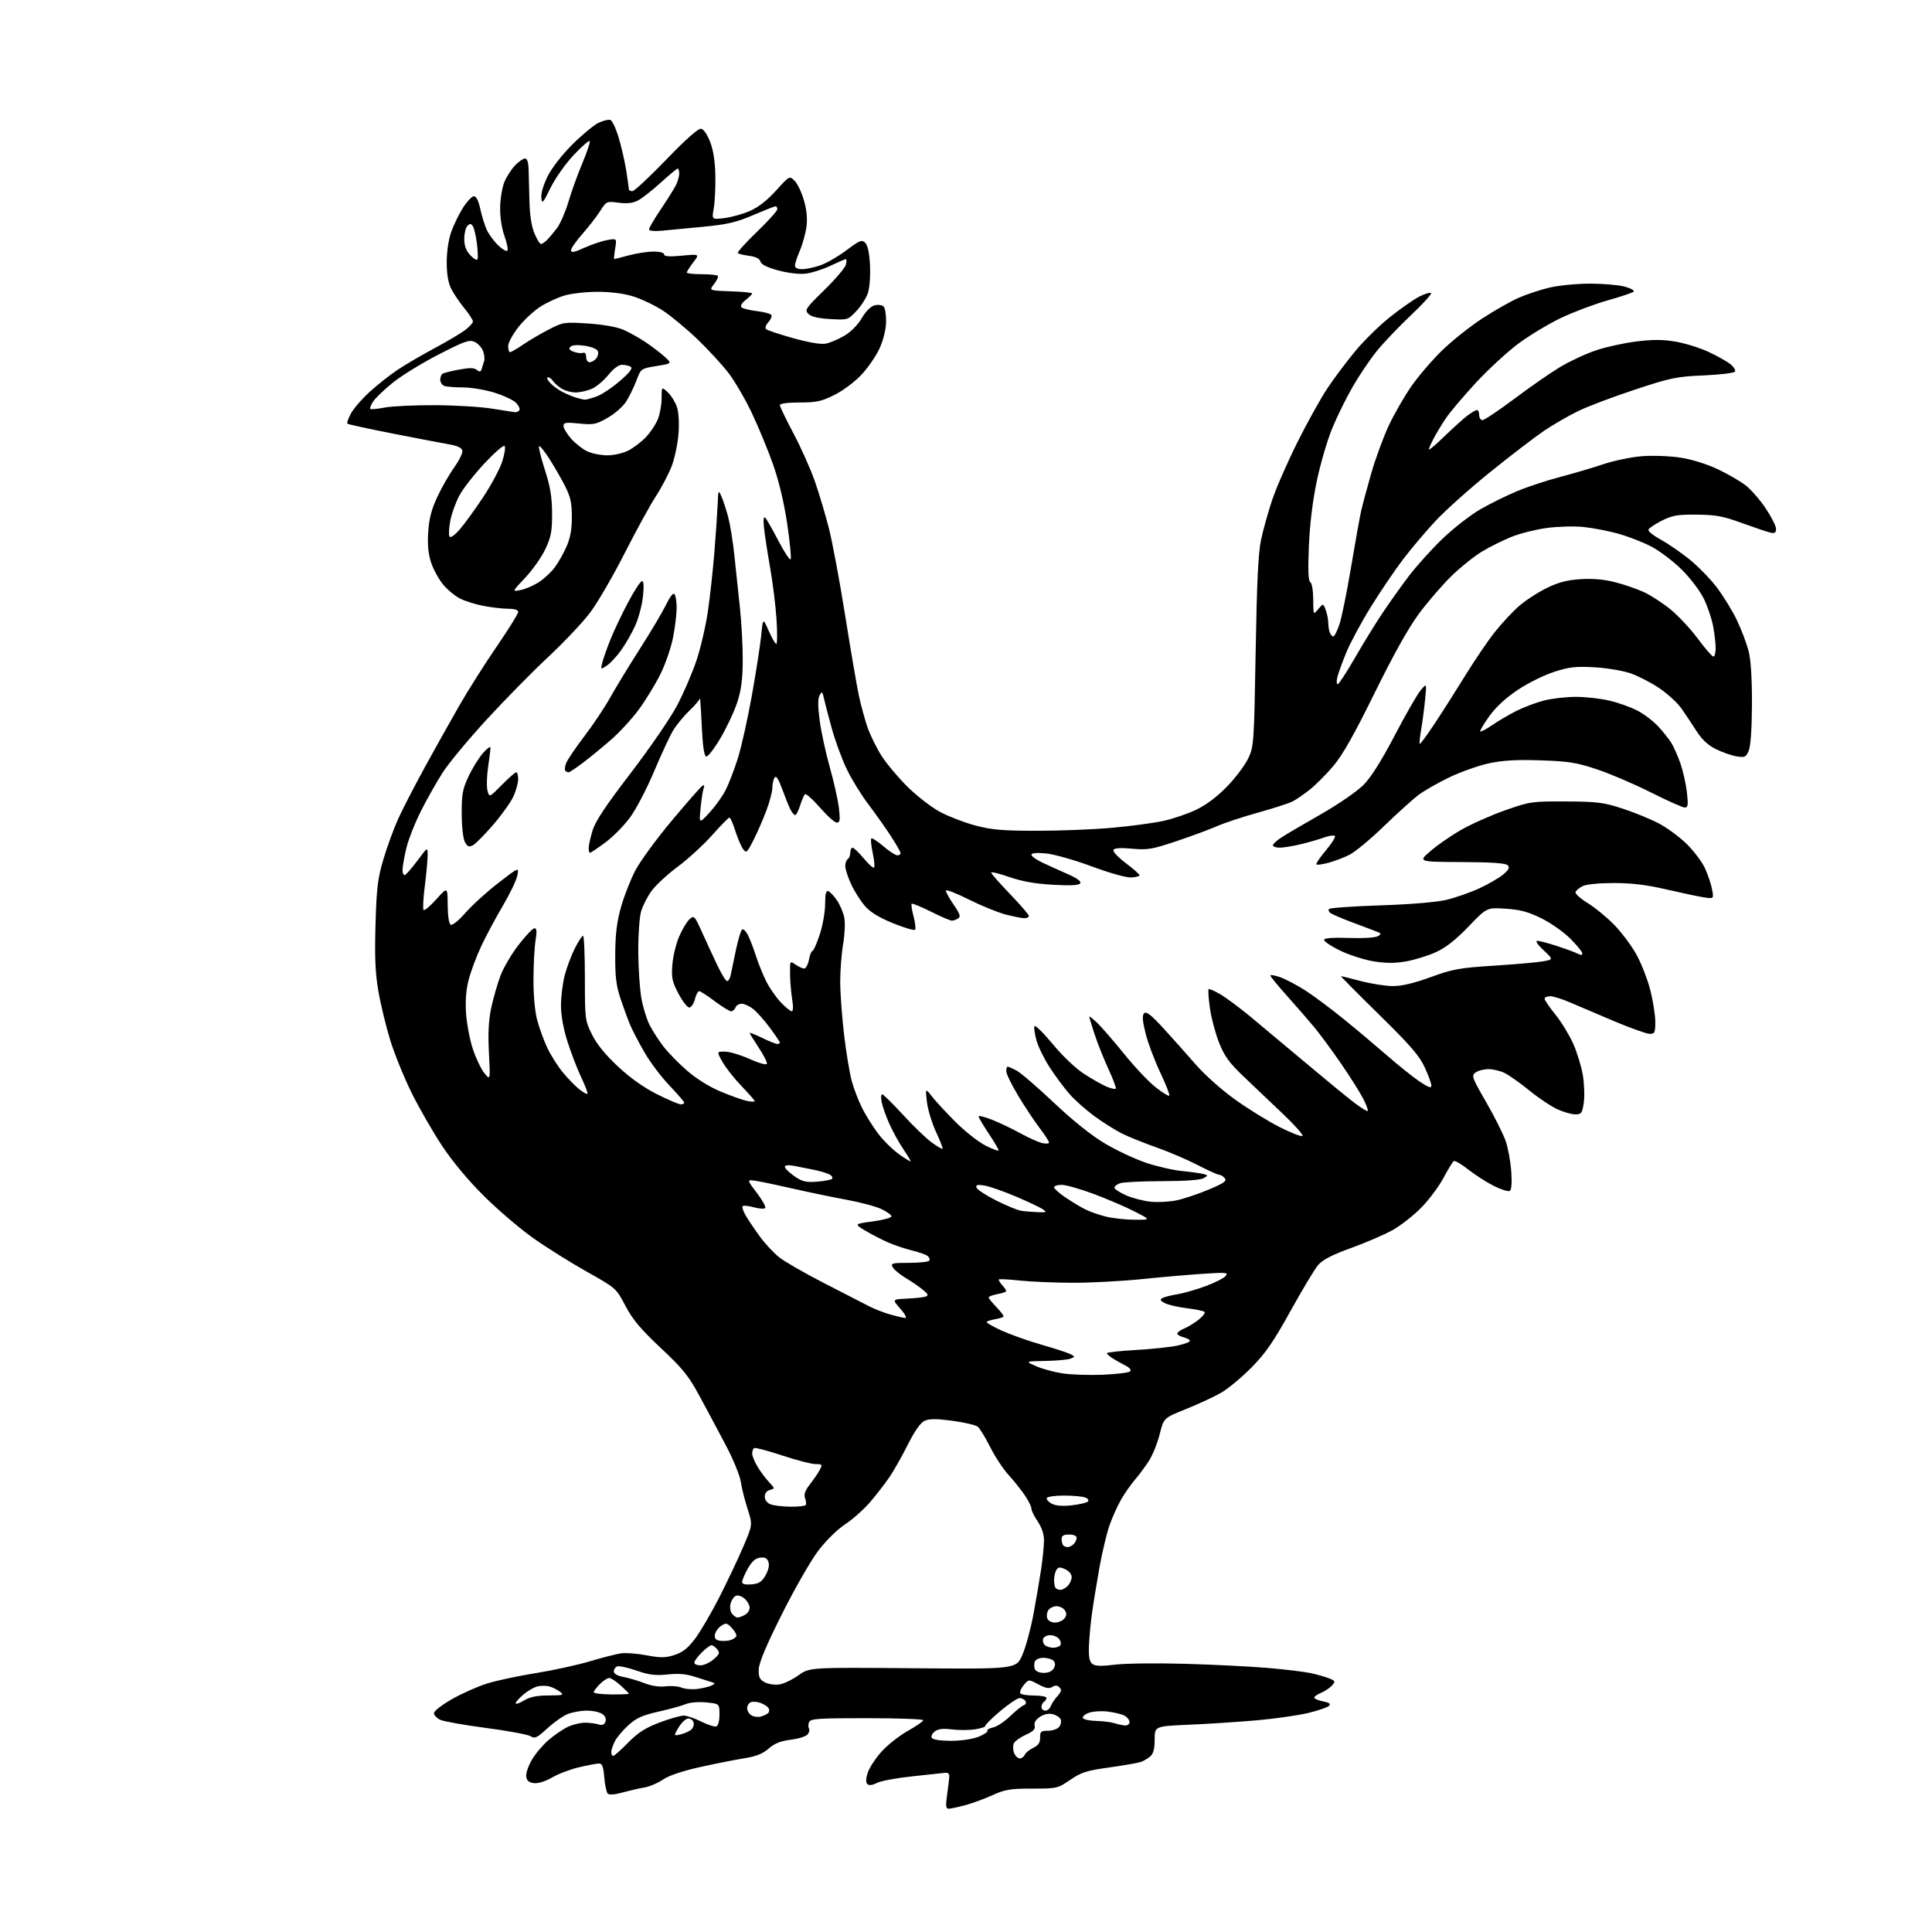 <?xml version="1.0" encoding="UTF-8" standalone="no"?>
<svg 
  version="1.1" 
  xmlns="http://www.w3.org/2000/svg" 
  xmlns:xlink="http://www.w3.org/1999/xlink" 
  xmlns:svg="http://www.w3.org/2000/svg"
  xmlns:rdf="http://www.w3.org/1999/02/22-rdf-syntax-ns#"
  xmlns:cc="http://creativecommons.org/ns#"
  xmlns:dc="http://purl.org/dc/elements/1.1/"
  viewBox="0 0 768 768"
  width="768"
  height="768"
>
<style>svg {background-color: white; }</style>"
<path stroke="none" fill="black" fill-rule="evenodd" d="M377.11,718.99C376.01,719.00 375.87,717.92 376.45,713.75C376.85,710.86 377.25,707.60 377.34,706.50C377.46,705.04 376.96,704.57 375.50,704.74C374.40,704.88 368.55,705.50 362.50,706.14C356.45,706.77 350.21,707.93 348.64,708.73C346.74,709.68 345.43,709.83 344.78,709.18C344.12,708.52 344.18,706.98 344.96,704.63C345.60,702.67 348.07,698.92 350.44,696.28C352.81,693.65 357.51,689.95 360.87,688.06C364.24,686.17 367.00,684.26 367.00,683.81C367.00,683.37 356.92,683.00 344.61,683.00C325.06,683.00 322.14,683.20 321.60,684.59C321.27,685.46 321.26,686.61 321.58,687.13C321.91,687.66 321.65,688.71 321.02,689.48C320.38,690.25 317.37,691.19 314.32,691.57C310.31,692.07 307.89,693.04 305.56,695.08C303.22,697.14 300.59,698.19 295.90,698.94C292.36,699.50 284.47,701.07 278.37,702.42C271.31,703.98 265.92,705.79 263.54,707.41C261.48,708.81 258.16,710.22 256.15,710.55C254.14,710.89 250.25,711.78 247.51,712.54C244.45,713.39 242.16,713.56 241.60,713.00C241.09,712.49 240.46,709.58 240.21,706.54C239.86,702.27 239.38,701.00 238.13,701.01C237.23,701.02 233.65,701.70 230.16,702.52C226.68,703.34 221.86,705.17 219.46,706.58C216.83,708.12 213.97,709.01 212.29,708.82C210.27,708.59 209.41,707.87 209.18,706.21C209.00,704.96 210.01,701.96 211.42,699.55C212.83,697.14 215.84,693.58 218.10,691.65C220.36,689.71 223.79,687.38 225.72,686.46C227.65,685.55 230.70,684.80 232.51,684.80C234.32,684.80 236.74,685.10 237.90,685.47C239.39,685.94 240.20,685.63 240.67,684.42C241.08,683.34 240.65,682.22 239.47,681.36C238.45,680.61 235.66,680.00 233.28,680.00C230.89,680.00 227.40,680.64 225.53,681.42C223.65,682.21 220.04,684.77 217.49,687.12C213.44,690.85 212.61,691.24 210.90,690.17C209.83,689.50 201.88,688.02 193.23,686.89C184.58,685.75 176.38,684.29 175.00,683.65C173.62,683.00 172.50,681.80 172.50,680.99C172.50,680.17 175.76,677.65 179.74,675.39C183.72,673.13 190.02,670.34 193.74,669.19C197.46,668.03 206.12,666.19 213.00,665.09C219.88,663.98 229.55,661.87 234.50,660.39C239.45,658.91 245.04,657.48 246.92,657.22C248.80,656.96 253.35,657.31 257.04,658.01C262.60,659.06 264.48,659.04 268.09,657.89C271.33,656.85 273.41,655.23 276.24,651.50C278.33,648.75 282.68,641.33 285.91,635.00C289.13,628.67 293.44,619.58 295.48,614.80C299.20,606.10 299.20,606.10 297.17,599.80C296.05,596.33 294.84,591.48 294.47,589.00C294.10,586.52 291.43,580.00 288.52,574.50C285.62,569.00 280.93,560.23 278.10,555.00C273.71,546.88 271.46,544.09 262.64,535.82C254.63,528.30 251.49,524.56 248.63,519.11C244.93,512.08 244.93,512.08 233.22,505.49C226.77,501.87 217.23,495.89 212.01,492.20C206.80,488.52 197.99,481.00 192.44,475.50C186.09,469.20 179.89,461.77 175.69,455.42C172.02,449.87 166.58,440.41 163.61,434.40C160.63,428.38 156.82,418.97 155.12,413.48C153.43,407.99 151.31,399.23 150.41,394.00C149.17,386.75 148.90,380.48 149.27,367.50C149.69,352.87 150.13,349.24 152.43,341.50C153.90,336.55 156.54,329.35 158.28,325.50C160.03,321.65 164.79,312.43 168.86,305.00C172.93,297.57 179.10,286.55 182.57,280.50C186.04,274.45 192.73,263.88 197.44,257.02C202.15,250.15 206.00,243.96 206.00,243.27C206.00,242.47 204.60,242.00 202.18,242.00C200.08,242.00 195.71,241.51 192.47,240.91C189.22,240.31 184.91,238.97 182.88,237.94C180.85,236.90 177.80,234.37 176.10,232.31C174.41,230.25 172.28,226.35 171.38,223.65C170.24,220.20 169.89,216.59 170.22,211.51C170.56,206.16 171.51,202.51 173.87,197.47C175.62,193.73 178.64,188.46 180.58,185.75C182.53,183.05 183.97,180.08 183.80,179.17C183.58,178.03 181.90,177.22 178.49,176.63C175.75,176.15 165.64,174.21 156.04,172.33C146.43,170.45 138.35,168.68 138.08,168.41C137.81,168.14 138.45,166.33 139.50,164.37C140.55,162.42 143.86,158.59 146.86,155.85C149.86,153.11 154.83,149.17 157.90,147.11C160.98,145.04 167.55,141.19 172.50,138.54C177.45,135.89 182.96,132.64 184.75,131.31C186.54,129.98 188.00,128.40 188.00,127.80C188.00,127.20 186.49,124.86 184.65,122.60C182.80,120.35 180.47,116.92 179.46,115.00C178.21,112.61 177.61,109.28 177.58,104.50C177.56,100.31 178.25,95.45 179.30,92.39C180.27,89.59 182.39,85.20 184.01,82.64C185.63,80.09 187.60,78.00 188.40,78.00C189.32,78.00 190.23,79.84 190.94,83.14C191.54,85.97 192.73,89.73 193.57,91.50C194.41,93.27 196.42,95.98 198.04,97.53C199.65,99.09 201.29,100.04 201.68,99.65C202.06,99.27 201.55,96.66 200.54,93.85C199.42,90.73 198.75,86.29 198.82,82.43C198.88,78.96 199.64,74.40 200.52,72.31C201.39,70.21 203.29,67.26 204.74,65.75C206.19,64.24 207.96,63.00 208.69,63.00C209.54,63.00 210.04,64.47 210.13,67.25C210.20,69.59 210.35,75.33 210.46,80.00C210.59,85.48 211.29,90.01 212.44,92.75C213.42,95.09 214.59,97.00 215.04,97.00C215.49,97.00 216.57,96.29 217.44,95.41C218.32,94.54 220.10,92.40 221.42,90.66C222.73,88.92 224.78,84.20 225.97,80.18C227.15,76.15 229.67,69.21 231.55,64.75C233.43,60.28 234.71,56.38 234.39,56.07C234.08,55.76 231.20,58.27 228.01,61.67C224.79,65.09 220.72,70.87 218.85,74.67C215.84,80.80 215.47,81.21 215.18,78.66C214.99,77.00 216.01,73.48 217.65,70.16C219.30,66.82 223.32,61.63 227.47,57.49C231.34,53.63 236.04,49.74 237.91,48.83C239.79,47.93 241.93,47.42 242.67,47.70C243.40,47.99 244.90,51.21 245.98,54.86C247.07,58.51 248.41,64.42 248.97,68.00C249.53,71.58 249.99,74.84 249.99,75.25C250.00,75.66 250.62,76.00 251.37,76.00C252.13,76.00 258.20,70.34 264.87,63.43C272.82,55.19 277.59,50.97 278.72,51.19C279.73,51.38 281.23,53.59 282.34,56.51C283.59,59.82 284.28,64.37 284.37,70.00C284.44,74.67 284.15,80.48 283.72,82.89C282.93,87.29 282.93,87.29 287.90,86.70C290.64,86.37 295.17,85.12 297.98,83.91C301.37,82.45 304.90,79.72 308.46,75.78C313.84,69.84 313.84,69.84 315.88,71.88C317.00,73.00 318.66,76.48 319.57,79.60C320.68,83.43 321.01,86.86 320.58,90.13C320.22,92.81 319.05,97.06 317.97,99.58C316.88,102.10 316.00,104.80 316.00,105.58C316.00,106.47 317.05,107.00 318.82,107.00C320.37,107.00 323.64,106.32 326.07,105.48C328.51,104.65 333.19,101.95 336.47,99.49C341.80,95.50 342.61,95.18 343.95,96.52C344.94,97.51 345.59,100.59 345.84,105.43C346.04,109.55 345.68,114.43 345.02,116.43C344.37,118.41 342.31,121.65 340.44,123.63C337.08,127.20 336.99,127.23 330.03,126.83C325.23,126.56 322.48,125.91 321.34,124.77C319.79,123.22 320.21,122.58 327.67,115.30C332.06,111.01 335.92,106.49 336.24,105.25C336.55,104.01 336.56,103.00 336.25,103.00C335.94,103.00 333.17,104.19 330.10,105.65C327.02,107.11 322.57,108.52 320.20,108.78C317.68,109.07 313.18,108.53 309.32,107.49C304.91,106.29 302.59,105.13 302.28,103.97C301.98,102.82 300.48,102.06 297.83,101.70C295.63,101.41 293.58,100.92 293.28,100.61C292.97,100.30 296.38,96.52 300.86,92.20C305.34,87.88 309.00,83.82 309.00,83.17C309.00,82.53 308.68,82.00 308.29,82.00C307.90,82.00 303.91,83.58 299.42,85.50C292.79,88.35 289.13,89.21 279.88,90.11C273.62,90.71 266.14,91.43 263.25,91.70C260.05,91.99 258.00,91.79 258.00,91.17C258.00,90.61 260.07,87.08 262.59,83.33C265.12,79.57 267.82,75.28 268.59,73.80C269.37,72.31 270.00,70.18 270.00,69.05C270.00,67.92 269.73,67.00 269.41,67.00C269.08,67.00 266.04,69.52 262.66,72.59C259.27,75.67 255.19,78.86 253.59,79.70C251.53,80.77 249.27,81.03 245.87,80.58C241.11,79.95 241.04,79.98 238.56,83.90C237.18,86.08 234.02,90.16 231.53,92.97C229.04,95.77 227.00,98.70 227.00,99.48C227.00,100.57 228.19,100.35 232.25,98.51C235.14,97.21 239.24,95.82 241.36,95.44C245.22,94.74 245.22,94.74 244.52,98.87C244.14,101.14 243.98,102.99 244.16,102.99C244.35,102.98 246.97,102.31 250.00,101.50C253.03,100.69 257.41,100.02 259.75,100.01C262.28,100.00 264.00,100.46 264.00,101.14C264.00,101.96 266.05,102.10 271.06,101.63C278.12,100.97 278.12,100.97 275.56,104.33C274.15,106.18 273.00,107.98 273.00,108.34C273.00,108.70 275.63,109.00 278.83,109.00C282.04,109.00 284.95,109.29 285.30,109.63C285.65,109.98 285.01,111.45 283.87,112.88C281.81,115.50 281.81,115.50 290.41,115.79C295.13,115.95 299.00,116.33 299.00,116.65C299.00,116.96 297.84,118.12 296.43,119.23C294.91,120.43 294.22,121.62 294.76,122.16C295.25,122.65 297.99,123.33 300.86,123.67C303.72,124.01 306.31,124.70 306.63,125.21C306.94,125.71 306.40,127.01 305.42,128.09C304.37,129.25 304.02,130.38 304.57,130.87C305.08,131.32 309.95,132.93 315.39,134.45C321.67,136.19 326.38,136.97 328.32,136.59C329.99,136.25 333.29,134.85 335.65,133.46C338.22,131.96 341.00,129.15 342.57,126.47C344.18,123.72 346.15,121.75 347.67,121.37C349.03,121.03 350.64,121.24 351.24,121.84C351.85,122.45 352.29,125.22 352.23,128.01C352.16,131.07 351.13,135.23 349.63,138.51C348.26,141.49 345.03,146.19 342.45,148.95C339.83,151.75 335.09,155.30 331.72,156.98C326.54,159.57 324.56,160.00 317.84,160.00C313.10,160.00 310.00,160.41 310.00,161.03C310.00,161.60 312.44,166.67 315.42,172.28C318.40,177.90 322.23,186.49 323.93,191.36C325.63,196.23 328.15,204.68 329.53,210.13C330.91,215.58 333.82,231.17 335.98,244.77C338.15,258.37 340.59,272.65 341.41,276.50C342.23,280.35 343.79,286.05 344.87,289.17C345.95,292.29 348.47,297.40 350.47,300.52C352.47,303.64 357.14,309.19 360.85,312.85C364.56,316.51 370.36,320.98 373.74,322.78C377.11,324.58 383.39,326.99 387.69,328.14C394.10,329.86 398.46,330.24 412.00,330.25C421.07,330.27 434.57,329.73 442.00,329.06C449.43,328.40 458.65,327.17 462.50,326.32C466.35,325.48 472.29,323.44 475.70,321.79C479.70,319.84 484.06,316.53 487.98,312.44C491.33,308.95 495.06,303.94 496.28,301.30C498.41,296.71 498.53,294.89 499.14,259.00C499.62,231.35 500.18,219.66 501.30,214.50C502.13,210.65 504.07,203.68 505.62,199.00C507.16,194.32 511.67,183.97 515.64,176.00C519.60,168.03 525.10,158.16 527.84,154.08C530.59,149.99 535.60,143.34 538.98,139.29C542.36,135.24 548.52,129.22 552.67,125.93C556.83,122.63 562.02,119.01 564.21,117.89C566.40,116.78 568.49,116.16 568.85,116.52C569.21,116.88 565.60,120.84 560.84,125.33C556.08,129.83 549.98,136.23 547.28,139.58C544.58,142.92 540.29,149.27 537.74,153.69C535.19,158.11 531.52,165.55 529.59,170.22C527.66,174.89 524.90,184.29 523.47,191.10C521.79,199.11 520.67,208.32 520.30,217.11C519.90,226.73 520.06,230.92 520.87,231.42C521.51,231.81 522.01,234.81 522.03,238.31C522.07,244.50 522.07,244.50 524.02,242.15C525.98,239.81 525.98,239.81 526.99,242.47C527.54,243.93 528.00,246.19 528.00,247.48C528.00,248.78 528.27,250.55 528.61,251.42C528.94,252.29 529.57,253.00 530.01,253.00C530.45,253.00 531.54,250.87 532.42,248.28C533.31,245.68 535.37,235.56 537.01,225.79C538.65,216.02 540.46,205.88 541.04,203.26C541.63,200.64 543.47,193.78 545.14,188.00C546.81,182.22 549.90,173.80 552.01,169.27C554.12,164.75 558.14,157.73 560.95,153.67C563.75,149.61 569.30,143.14 573.27,139.29C577.25,135.43 584.42,129.72 589.21,126.60C594.00,123.48 600.47,119.80 603.59,118.42C606.71,117.04 612.24,115.20 615.88,114.34C619.52,113.47 626.77,112.76 632.00,112.75C637.23,112.75 643.47,113.28 645.88,113.94C648.28,114.60 649.86,115.51 649.38,115.95C648.89,116.39 644.23,117.96 639.00,119.43C633.77,120.91 625.45,124.04 620.50,126.40C615.55,128.76 607.89,133.38 603.48,136.67C599.08,139.95 591.49,146.96 586.62,152.23C581.75,157.50 576.45,163.77 574.83,166.16C573.22,168.55 571.02,172.17 569.95,174.21C568.88,176.25 568.00,178.26 568.00,178.68C568.00,179.10 570.81,176.71 574.25,173.38C577.69,170.05 581.80,166.35 583.38,165.16C584.97,163.97 586.66,163.00 587.13,163.00C587.61,163.00 588.00,163.90 588.00,165.00C588.00,166.10 588.60,167.00 589.33,167.00C590.06,167.00 595.73,163.20 601.93,158.56C608.12,153.91 616.27,148.25 620.04,145.98C623.80,143.70 630.17,140.72 634.19,139.35C638.21,137.98 645.50,136.36 650.39,135.75C657.07,134.92 661.00,134.94 666.17,135.82C669.95,136.47 675.85,138.32 679.27,139.93C682.70,141.53 686.58,143.72 687.89,144.79C689.21,145.85 690.01,147.18 689.67,147.72C689.33,148.27 683.75,148.95 677.28,149.23C666.51,149.69 664.17,150.17 650.00,154.85C641.48,157.66 631.35,161.48 627.50,163.34C623.65,165.20 617.52,168.73 613.87,171.19C610.23,173.65 600.63,180.99 592.56,187.51C584.48,194.02 574.68,202.76 570.79,206.93C566.90,211.09 561.03,218.02 557.76,222.32C554.48,226.63 548.69,235.17 544.89,241.32C541.09,247.46 536.69,255.64 535.12,259.50C533.54,263.35 531.96,267.74 531.61,269.25C531.25,270.76 531.32,272.00 531.75,272.00C532.19,272.00 535.20,267.39 538.46,261.75C541.71,256.11 546.61,248.12 549.36,244.00C552.10,239.88 556.91,233.12 560.04,229.00C563.17,224.88 569.28,218.12 573.61,213.98C577.95,209.84 584.65,204.64 588.50,202.43C592.35,200.21 598.91,196.97 603.09,195.24C607.26,193.50 614.91,190.97 620.09,189.62C625.26,188.27 633.00,185.99 637.28,184.55C641.55,183.11 648.53,181.67 652.78,181.34C657.02,181.02 663.88,181.27 668.00,181.91C672.46,182.59 678.49,184.47 682.86,186.53C686.91,188.44 691.94,191.37 694.05,193.04C696.16,194.71 699.71,198.81 701.94,202.15C704.17,205.49 706.00,209.13 706.00,210.23C706.00,211.79 705.51,212.12 703.75,211.72C702.51,211.44 697.45,209.73 692.50,207.93C684.95,205.18 682.05,204.64 674.50,204.58C666.80,204.51 664.79,204.86 660.54,207.00C657.82,208.38 655.45,209.98 655.27,210.58C655.09,211.17 657.23,212.89 660.01,214.41C662.79,215.92 667.87,219.39 671.29,222.11C674.70,224.83 679.65,229.86 682.29,233.28C684.92,236.70 688.59,242.65 690.43,246.50C692.27,250.35 694.39,255.97 695.14,259.00C696.01,262.52 696.47,270.07 696.43,280.00C696.39,289.67 695.91,296.58 695.16,298.38C694.07,300.98 693.61,301.20 690.34,300.67C688.35,300.35 684.65,299.05 682.11,297.79C678.90,296.20 676.53,293.98 674.31,290.50C672.56,287.75 669.85,283.70 668.30,281.50C666.74,279.30 662.77,275.69 659.48,273.48C656.19,271.27 651.02,268.62 648.00,267.60C644.98,266.58 638.56,265.52 633.74,265.25C626.42,264.84 623.80,265.13 617.79,267.07C613.84,268.34 607.32,271.57 603.31,274.26C598.56,277.43 594.61,281.09 592.00,284.73C589.80,287.81 588.19,290.52 588.43,290.76C588.67,291.00 590.80,289.86 593.18,288.23C595.56,286.60 599.85,284.08 602.73,282.63C605.61,281.17 610.54,279.31 613.69,278.49C616.84,277.67 622.59,277.01 626.46,277.01C630.33,277.02 636.32,277.69 639.77,278.51C643.22,279.32 648.17,281.08 650.77,282.41C653.37,283.74 657.11,286.55 659.07,288.66C661.04,290.77 663.44,293.78 664.41,295.35C665.38,296.92 667.01,300.64 668.04,303.62C669.07,306.60 670.21,311.73 670.58,315.02C671.15,320.04 671.01,321.00 669.71,321.00C668.87,321.00 662.84,318.32 656.34,315.04C649.83,311.76 640.23,307.64 635.00,305.89C626.78,303.13 623.75,302.64 612.50,302.25C602.98,301.93 597.49,302.24 592.00,303.40C587.88,304.28 580.73,306.80 576.13,309.01C571.52,311.22 565.90,314.45 563.63,316.19C561.36,317.94 555.23,323.50 550.00,328.55C544.77,333.60 538.70,338.65 536.49,339.76C534.29,340.88 530.53,342.32 528.14,342.96C525.75,343.60 523.57,343.90 523.29,343.62C523.01,343.34 524.70,340.84 527.05,338.05C529.40,335.27 531.01,332.68 530.64,332.30C530.26,331.93 528.30,332.21 526.28,332.94C524.26,333.67 520.11,334.87 517.05,335.60C514.00,336.33 510.26,336.94 508.75,336.96C507.24,336.98 506.00,336.56 506.00,336.01C506.00,335.47 507.69,333.96 509.75,332.66C511.81,331.35 518.90,327.20 525.50,323.43C532.10,319.66 539.52,314.53 542.00,312.03C545.00,309.00 549.10,302.51 554.34,292.50C558.65,284.25 563.29,276.15 564.66,274.50C567.15,271.50 567.15,271.50 566.51,278.00C566.16,281.57 565.46,286.94 564.94,289.92C564.43,292.90 564.17,295.50 564.36,295.70C564.56,295.89 567.19,292.33 570.21,287.78C573.24,283.22 578.75,274.55 582.48,268.50C586.21,262.45 591.47,254.70 594.19,251.28C596.90,247.86 601.19,243.24 603.72,241.02C606.25,238.79 611.18,235.56 614.69,233.83C619.48,231.47 622.85,230.58 628.30,230.23C633.16,229.92 637.67,230.31 642.02,231.43C645.58,232.34 650.75,234.12 653.50,235.39C656.25,236.66 661.03,239.76 664.11,242.29C667.20,244.82 672.08,250.06 674.96,253.94C677.84,257.82 680.60,261.00 681.09,261.00C681.59,261.00 682.00,259.49 682.00,257.64C682.00,255.79 681.54,251.85 680.99,248.89C680.43,245.92 678.77,241.03 677.30,238.00C675.83,234.96 671.93,229.81 668.57,226.48C665.23,223.17 659.80,219.03 656.49,217.30C653.19,215.56 647.22,213.24 643.23,212.13C639.23,211.02 632.94,209.82 629.23,209.46C625.53,209.10 618.96,209.30 614.64,209.91C610.31,210.52 604.11,212.09 600.86,213.40C597.60,214.72 592.39,217.30 589.28,219.15C586.17,220.99 580.62,225.43 576.96,229.00C573.31,232.57 567.48,239.32 564.02,244.00C559.88,249.59 553.87,260.36 546.42,275.50C538.30,292.02 533.68,300.19 530.02,304.50C527.22,307.80 523.03,312.01 520.71,313.85C518.40,315.69 515.32,317.81 513.88,318.56C512.43,319.31 506.26,321.31 500.17,323.00C494.07,324.69 486.70,327.13 483.79,328.41C480.88,329.70 473.63,332.38 467.67,334.38C457.97,337.62 456.13,337.93 450.06,337.37C445.64,336.96 443.05,337.11 442.61,337.82C442.24,338.42 444.37,340.72 447.47,343.07C450.51,345.36 453.00,347.54 453.00,347.92C453.00,348.29 451.53,348.69 449.74,348.81C447.84,348.94 441.23,347.09 433.99,344.41C427.08,341.85 418.93,339.54 415.75,339.25C412.07,338.91 410.00,339.10 410.00,339.77C410.00,340.35 411.91,341.73 414.25,342.85C416.59,343.96 421.12,346.01 424.32,347.41C428.10,349.06 429.89,350.36 429.43,351.11C428.92,351.93 425.73,352.11 418.61,351.71C411.58,351.32 406.29,350.39 401.25,348.64C397.26,347.25 394.00,346.45 394.00,346.86C394.00,347.27 397.38,351.11 401.50,355.40C405.62,359.69 409.00,363.60 409.00,364.10C409.00,364.59 408.19,365.00 407.21,365.00C406.23,365.00 402.86,364.33 399.72,363.52C396.59,362.70 389.97,359.99 385.01,357.51C380.05,355.02 376.00,353.47 376.00,354.06C376.00,354.65 377.41,357.18 379.13,359.68C381.63,363.32 381.98,364.40 380.88,365.10C380.12,365.58 379.00,365.98 378.38,365.98C377.77,365.99 374.03,364.38 370.07,362.40C366.11,360.42 362.66,359.01 362.40,359.26C362.15,359.52 362.49,361.80 363.17,364.33C363.84,366.86 364.10,369.23 363.74,369.60C363.37,369.96 359.46,368.80 355.05,367.02C349.53,364.79 346.03,362.66 343.88,360.21C342.15,358.24 339.68,354.35 338.38,351.57C337.08,348.78 336.02,345.51 336.01,344.31C336.00,343.10 336.45,341.84 337.00,341.50C337.55,341.16 338.00,340.01 338.00,338.94C338.00,337.87 338.41,337.00 338.92,337.00C339.42,337.00 341.42,338.90 343.35,341.23C345.28,343.56 347.13,345.20 347.45,344.88C347.78,344.56 347.54,341.95 346.92,339.08C346.31,336.21 346.05,333.61 346.35,333.31C346.66,333.01 348.81,334.39 351.13,336.38C353.46,338.37 355.95,340.00 356.68,340.00C357.41,340.00 358.00,339.62 358.00,339.16C358.00,338.69 356.28,335.65 354.17,332.41C352.06,329.16 348.02,323.46 345.20,319.74C342.38,316.02 338.50,309.72 336.59,305.74C334.68,301.76 331.99,294.45 330.63,289.50C329.27,284.55 327.86,279.16 327.50,277.51C326.91,274.83 326.74,274.72 325.80,276.39C325.08,277.67 325.09,280.74 325.83,286.37C326.42,290.84 328.23,299.23 329.86,305.00C331.49,310.77 333.12,318.09 333.49,321.25C334.03,325.99 333.88,327.00 332.64,327.00C331.81,327.00 328.78,324.29 325.90,320.97C323.01,317.66 320.34,315.30 319.95,315.72C319.56,316.15 318.70,318.19 318.04,320.25C317.38,322.31 316.51,324.00 316.09,324.00C315.68,324.00 314.82,322.99 314.19,321.75C313.57,320.51 312.09,316.86 310.91,313.63C309.39,309.46 308.51,308.16 307.90,309.13C307.42,309.88 307.02,311.73 307.02,313.23C307.01,314.73 305.93,318.79 304.63,322.26C303.32,325.73 301.02,331.01 299.51,333.98C296.94,339.05 296.67,339.28 295.37,337.49C294.60,336.43 293.22,333.19 292.30,330.29C291.38,327.38 290.33,325.00 289.96,325.00C289.59,325.00 286.47,328.17 283.03,332.05C279.58,335.92 273.44,341.55 269.38,344.55C265.33,347.56 260.65,351.88 259.00,354.16C257.35,356.44 255.46,360.15 254.82,362.40C254.17,364.66 253.68,371.90 253.72,378.50C253.77,385.10 254.34,393.40 254.98,396.95C255.63,400.49 257.09,405.22 258.23,407.45C259.36,409.68 261.81,413.49 263.67,415.92C265.52,418.35 269.79,422.72 273.15,425.63C276.90,428.88 282.10,432.10 286.61,433.98C290.66,435.67 295.32,437.31 296.98,437.65C298.64,437.98 300.00,438.01 300.00,437.71C300.00,437.42 297.64,434.72 294.75,431.71C291.86,428.71 288.46,424.39 287.19,422.12C284.87,418.00 284.87,418.00 288.19,418.03C290.01,418.04 294.43,419.37 298.00,420.97C301.64,422.61 304.66,423.45 304.85,422.89C305.05,422.33 303.58,419.44 301.60,416.46C299.62,413.47 298.00,410.84 298.00,410.61C298.00,410.37 300.25,411.26 303.00,412.59C305.74,413.92 308.44,415.00 309.00,415.00C309.55,415.00 310.00,414.76 310.00,414.46C310.00,414.16 308.22,411.51 306.05,408.57C303.88,405.63 300.90,402.28 299.42,401.11C297.94,399.95 295.88,399.00 294.83,399.00C293.79,399.00 292.68,399.68 292.36,400.50C292.05,401.32 291.26,402.00 290.62,402.00C289.97,402.00 287.05,400.20 284.12,398.00C281.19,395.80 278.41,394.00 277.93,394.00C277.45,394.00 276.68,395.46 276.22,397.25C275.75,399.04 274.75,400.50 273.99,400.50C273.23,400.50 271.30,398.02 269.71,395.00C267.19,390.23 266.87,388.70 267.27,383.50C267.52,380.20 268.73,375.17 269.96,372.32C271.18,369.47 273.04,366.37 274.08,365.43C275.90,363.78 276.08,363.96 279.09,370.61C280.80,374.40 283.53,380.31 285.16,383.75C286.79,387.19 288.54,390.00 289.04,390.00C289.55,390.00 290.17,388.99 290.43,387.75C290.68,386.51 291.62,382.02 292.51,377.77C293.40,373.52 294.53,369.79 295.02,369.49C295.51,369.18 296.55,370.19 297.32,371.72C298.10,373.25 299.53,376.98 300.50,380.00C301.48,383.02 303.32,387.59 304.60,390.13C305.87,392.68 308.45,396.40 310.33,398.38C312.20,400.37 314.17,402.00 314.71,402.00C315.31,402.00 315.39,400.20 314.90,397.25C314.47,394.64 314.09,390.11 314.06,387.19C314.00,381.91 314.01,381.89 316.22,383.44C317.44,384.30 319.00,385.00 319.68,385.00C320.35,385.00 321.20,383.43 321.57,381.50C321.93,379.58 322.56,378.00 322.97,378.00C323.38,378.00 324.68,375.07 325.86,371.48C327.04,367.89 328.00,362.45 328.00,359.40C328.00,355.39 328.35,353.95 329.25,354.24C329.94,354.47 331.50,356.13 332.73,357.94C333.95,359.75 335.26,362.86 335.64,364.86C336.01,366.86 335.80,371.55 335.16,375.27C334.52,378.99 334.00,385.72 334.00,390.23C334.00,394.73 334.70,404.29 335.55,411.46C336.40,418.63 337.79,426.96 338.64,429.96C339.48,432.96 341.31,437.68 342.70,440.46C344.09,443.23 346.91,447.75 348.97,450.50C351.03,453.25 354.81,456.99 357.36,458.81C359.91,460.63 362.00,461.89 362.00,461.61C362.00,461.33 360.64,459.08 358.98,456.62C357.31,454.16 354.88,449.75 353.57,446.82C352.26,443.89 350.88,440.04 350.51,438.25C350.14,436.46 350.21,435.00 350.67,435.00C351.13,435.00 354.84,438.66 358.93,443.12C363.02,447.59 368.15,452.54 370.34,454.13C372.53,455.72 374.48,456.85 374.68,456.66C374.87,456.46 373.70,453.42 372.06,449.90C370.43,446.38 368.81,441.02 368.46,438.00C367.82,432.50 367.82,432.50 370.58,436.00C372.09,437.93 376.33,442.49 380.00,446.15C383.67,449.81 388.99,453.98 391.84,455.42C394.68,456.86 396.99,457.69 396.97,457.27C396.96,456.85 395.16,453.81 392.97,450.52C390.79,447.23 389.00,444.20 389.00,443.79C389.00,443.37 391.36,443.95 394.25,445.08C397.14,446.21 402.20,448.62 405.50,450.43C408.80,452.25 412.74,454.02 414.25,454.38C415.76,454.74 417.00,454.64 417.00,454.16C417.00,453.68 415.32,451.09 413.26,448.39C411.20,445.70 407.38,439.94 404.76,435.59C402.14,431.24 400.00,426.85 400.00,425.84C400.00,424.83 400.25,424.00 400.55,424.00C400.85,424.00 402.42,424.68 404.03,425.52C405.65,426.35 412.32,432.09 418.86,438.27C426.38,445.37 433.82,451.34 439.12,454.50C443.73,457.24 451.08,460.71 455.47,462.19C459.85,463.67 466.37,465.17 469.97,465.52C473.56,465.87 477.36,466.40 478.41,466.70C480.30,467.23 480.30,467.26 478.41,468.37C477.23,469.07 470.94,469.51 462.00,469.53C454.02,469.55 446.49,469.91 445.25,470.35C444.01,470.78 443.00,471.58 443.00,472.12C443.00,472.67 445.06,474.02 447.58,475.14C450.09,476.25 454.51,477.40 457.40,477.70C460.28,478.00 464.97,477.74 467.82,477.13C470.66,476.52 476.37,474.60 480.50,472.87C486.55,470.33 487.79,469.45 486.88,468.36C486.26,467.61 485.26,467.00 484.66,467.00C484.06,467.00 480.18,465.24 476.04,463.10C471.89,460.95 464.49,457.79 459.59,456.07C454.68,454.35 448.56,451.88 445.97,450.58C443.38,449.28 438.51,446.21 435.14,443.76C431.78,441.31 427.28,437.33 425.15,434.90C423.02,432.48 419.48,427.72 417.29,424.33C415.10,420.94 412.74,416.14 412.04,413.66C411.35,411.18 410.96,408.61 411.19,407.94C411.41,407.27 414.65,410.43 418.40,414.95C422.45,419.85 427.55,424.69 431.01,426.93C434.20,428.99 438.22,431.26 439.94,431.98C441.66,432.69 443.28,433.05 443.54,432.79C443.80,432.53 442.48,428.98 440.60,424.91C438.73,420.83 436.25,414.61 435.10,411.08C433.94,407.56 433.00,404.43 433.00,404.15C433.00,403.86 434.40,404.95 436.11,406.56C437.82,408.18 442.62,413.72 446.79,418.87C450.95,424.02 456.58,430.00 459.31,432.15C462.04,434.31 464.51,435.83 464.80,435.53C465.09,435.24 463.46,431.06 461.18,426.25C458.90,421.44 456.28,414.44 455.36,410.70C454.12,405.66 453.98,403.62 454.82,402.78C455.66,401.94 457.58,403.43 462.31,408.58C465.81,412.38 471.56,418.83 475.09,422.90C478.81,427.20 485.49,433.16 491.00,437.11C496.23,440.86 504.23,445.80 508.79,448.09C513.35,450.38 517.39,451.94 517.77,451.56C518.15,451.18 514.84,447.41 510.40,443.19C505.97,438.96 498.96,432.29 494.83,428.38C488.67,422.54 486.83,420.05 484.65,414.60C483.18,410.93 481.53,404.74 480.97,400.82C480.42,396.91 480.18,393.49 480.44,393.23C480.70,392.97 482.84,393.91 485.20,395.31C487.57,396.72 492.93,400.71 497.12,404.18C501.30,407.66 511.20,415.94 519.12,422.58C527.03,429.23 535.69,436.34 538.38,438.37C541.06,440.41 543.45,441.88 543.70,441.64C543.94,441.39 543.15,439.24 541.95,436.85C540.74,434.46 536.82,428.23 533.23,423.00C529.64,417.77 524.86,411.27 522.60,408.53C520.35,405.80 515.46,400.18 511.75,396.04C508.04,391.89 505.00,388.19 505.00,387.80C505.00,387.41 506.77,387.71 508.93,388.47C511.09,389.24 515.54,391.58 518.83,393.68C522.11,395.78 528.95,400.88 534.02,405.00C539.10,409.12 546.91,415.69 551.38,419.58C555.84,423.47 561.64,428.11 564.25,429.88C567.76,432.25 569.00,432.70 569.00,431.58C569.00,430.74 567.80,427.45 566.34,424.28C564.21,419.64 560.61,415.49 548.13,403.25C539.58,394.86 532.79,388.01 533.04,388.02C533.29,388.03 536.88,388.92 541.00,390.00C545.12,391.08 550.84,391.97 553.71,391.98C557.22,391.99 562.10,390.84 568.71,388.43C577.50,385.22 580.09,384.75 594.00,383.86C602.52,383.32 611.30,382.54 613.50,382.13C617.50,381.40 617.50,381.40 613.55,377.70C611.14,375.43 610.20,374.00 611.14,374.00C611.98,374.00 615.56,374.95 619.08,376.10C622.61,377.26 626.29,378.62 627.25,379.14C628.41,379.76 629.00,379.71 629.00,378.99C629.00,378.39 626.85,375.75 624.22,373.12C621.59,370.49 616.40,366.84 612.69,365.02C607.45,362.44 604.27,361.59 598.49,361.22C591.04,360.74 591.04,360.74 583.77,368.31C578.72,373.57 574.77,376.68 570.83,378.48C567.72,379.90 562.38,381.56 558.97,382.16C554.43,382.96 550.93,382.95 545.88,382.12C542.10,381.49 536.07,379.54 532.49,377.77C528.91,376.01 526.14,374.10 526.34,373.53C526.56,372.89 530.27,372.63 536.25,372.85C541.68,373.06 546.60,372.76 547.65,372.17C549.33,371.24 549.22,371.04 546.50,370.03C544.85,369.42 540.58,367.81 537.00,366.45C533.42,365.09 529.84,363.56 529.03,363.04C528.22,362.53 527.91,361.76 528.34,361.33C528.77,360.90 537.98,360.25 548.81,359.89C560.89,359.49 571.01,358.64 575.00,357.69C578.58,356.84 584.42,354.80 588.00,353.15C591.58,351.51 595.85,349.04 597.50,347.66C599.80,345.73 600.23,344.87 599.33,343.95C598.52,343.12 592.89,342.73 580.94,342.68C563.72,342.59 563.72,342.59 568.61,338.34C571.30,336.00 576.80,332.19 580.84,329.88C584.88,327.56 592.76,324.06 598.34,322.10C608.19,318.63 608.93,318.53 622.50,318.59C634.98,318.65 637.42,318.96 645.00,321.43C649.67,322.95 656.18,325.62 659.46,327.35C662.74,329.08 667.71,332.75 670.51,335.50C673.30,338.25 676.55,342.56 677.72,345.07C678.89,347.59 680.17,351.37 680.56,353.47C681.28,357.30 681.28,357.30 677.39,356.72C675.25,356.40 668.55,354.98 662.50,353.58C654.57,351.73 648.71,351.02 641.50,351.02C635.55,351.03 630.52,351.53 629.08,352.26C627.75,352.94 626.49,354.01 626.28,354.64C626.08,355.26 628.27,357.22 631.15,359.00C634.03,360.77 638.75,364.64 641.64,367.60C644.53,370.56 648.49,375.84 650.45,379.34C652.40,382.84 654.90,389.22 656.00,393.51C657.10,397.81 658.00,403.50 658.00,406.16C658.00,410.52 657.78,411.00 655.75,410.97C654.51,410.95 648.10,408.66 641.50,405.88C634.90,403.09 627.02,399.74 624.00,398.43C620.98,397.12 617.49,396.04 616.25,396.02C615.01,396.01 614.00,396.46 614.00,397.01C614.00,397.57 615.92,400.38 618.26,403.26C620.60,406.14 623.78,411.34 625.34,414.80C626.89,418.27 628.63,423.96 629.21,427.44C629.79,430.93 629.95,435.86 629.57,438.39C628.94,442.56 628.62,443.00 626.19,442.98C624.71,442.97 621.51,442.05 619.08,440.95C616.64,439.84 611.69,436.54 608.08,433.60C604.46,430.66 600.06,427.52 598.30,426.63C596.54,425.73 593.59,425.00 591.74,425.00C589.89,425.00 587.56,425.60 586.56,426.33C584.85,427.58 585.11,428.30 590.75,438.08C594.06,443.81 597.54,450.75 598.50,453.50C599.46,456.25 600.47,461.70 600.74,465.62C601.07,470.17 600.86,472.97 600.16,473.40C599.56,473.77 596.70,472.87 593.79,471.41C590.88,469.94 586.31,467.00 583.63,464.88C580.96,462.76 578.39,461.26 577.93,461.55C577.46,461.83 575.60,464.85 573.79,468.26C571.98,471.66 568.02,476.96 565.00,480.03C561.98,483.11 556.92,487.09 553.76,488.88C550.60,490.67 543.18,493.89 537.26,496.03C529.54,498.82 525.79,500.75 524.00,502.85C522.62,504.45 517.67,512.68 513.00,521.13C506.22,533.39 503.08,537.93 497.50,543.59C493.65,547.49 488.25,551.99 485.50,553.58C482.75,555.18 476.47,558.10 471.55,560.08C462.60,563.67 462.60,563.67 461.00,570.09C460.13,573.61 458.21,578.38 456.74,580.68C455.27,582.97 452.77,586.35 451.19,588.18C449.61,590.00 447.12,593.56 445.66,596.08C444.20,598.60 442.09,603.32 440.97,606.58C439.85,609.84 438.05,617.45 436.98,623.50C435.90,629.55 434.58,637.67 434.05,641.55C433.51,645.43 432.98,651.23 432.87,654.45C432.73,658.83 433.09,660.59 434.29,661.47C435.46,662.33 437.89,662.40 443.20,661.73C447.22,661.22 459.80,661.07 471.18,661.39C482.55,661.72 497.40,662.46 504.18,663.05C510.95,663.64 518.52,664.55 521.00,665.08C523.48,665.61 526.75,666.55 528.28,667.16C530.87,668.19 530.95,668.39 529.46,670.04C528.58,671.02 526.54,672.36 524.94,673.02C523.34,673.69 522.24,674.57 522.49,674.99C522.75,675.40 524.40,676.03 526.17,676.38C528.51,676.85 529.08,677.32 528.27,678.13C527.66,678.74 523.86,680.02 519.83,680.98C515.80,681.93 506.65,683.23 499.50,683.86C492.35,684.49 480.31,685.27 472.75,685.60C459.00,686.20 459.00,686.20 459.00,691.45C459.00,695.20 458.50,697.12 457.25,698.19C456.29,699.02 454.61,700.01 453.52,700.40C452.43,700.79 446.81,701.77 441.02,702.58C431.93,703.84 429.81,704.52 425.43,707.52C420.46,710.93 420.14,711.00 410.30,711.00C401.58,711.00 399.48,711.35 394.53,713.61C391.39,715.05 386.50,716.85 383.66,717.60C380.82,718.36 377.87,718.98 377.11,718.99zM405.36,699.00C406.14,699.00 407.03,698.36 407.33,697.59C407.63,696.81 409.14,695.56 410.69,694.81C412.77,693.80 413.49,692.73 413.46,690.72C413.43,688.32 413.80,688.00 416.59,688.00C418.33,688.00 420.31,687.33 420.99,686.51C421.67,685.69 421.97,684.36 421.65,683.54C421.34,682.73 419.94,681.77 418.54,681.42C416.90,681.01 415.06,681.38 413.40,682.47C411.71,683.58 410.98,684.80 411.29,685.99C411.64,687.34 410.76,688.26 407.82,689.58C405.65,690.56 403.51,692.07 403.06,692.93C402.61,693.79 402.62,695.51 403.09,696.75C403.55,697.99 404.58,699.00 405.36,699.00zM243.76,698.00C244.17,698.00 246.84,695.64 249.67,692.75C253.64,688.71 256.53,686.86 262.17,684.73C266.20,683.21 270.53,681.97 271.78,681.98C273.04,681.99 276.19,683.06 278.78,684.36C281.38,685.66 284.06,686.52 284.75,686.28C285.49,686.02 286.00,684.07 286.00,681.54C286.00,677.25 286.00,677.25 280.75,676.74C277.65,676.43 274.27,676.72 272.50,677.45C270.85,678.13 265.97,679.47 261.65,680.43C255.42,681.82 252.99,682.92 249.84,685.76C247.66,687.74 245.22,690.60 244.44,692.13C243.65,693.65 243.00,695.60 243.00,696.45C243.00,697.30 243.34,698.00 243.76,698.00zM378.04,692.00C382.06,692.00 386.64,691.33 388.97,690.39C391.18,689.51 392.77,688.44 392.51,688.02C392.25,687.59 393.26,686.99 394.77,686.69C396.27,686.38 399.33,684.37 401.56,682.21C403.79,680.06 406.23,678.09 406.99,677.84C407.75,677.58 408.03,676.86 407.62,676.19C407.21,675.54 406.19,675.00 405.34,675.00C404.49,675.00 401.03,677.32 397.65,680.15C394.27,682.99 391.60,685.64 391.71,686.04C391.83,686.45 389.96,687.08 387.56,687.44C385.16,687.80 381.01,687.81 378.34,687.47C374.90,687.03 372.95,687.26 371.60,688.27C370.55,689.06 370.01,690.21 370.41,690.85C370.83,691.54 373.90,692.00 378.04,692.00zM270.63,689.43C272.21,689.05 274.12,688.17 274.89,687.45C275.65,686.74 275.99,685.41 275.64,684.50C275.29,683.60 274.24,683.00 273.31,683.18C272.37,683.36 270.74,684.99 269.68,686.80C267.76,690.10 267.76,690.10 270.63,689.43zM447.25,685.90C448.21,685.96 449.00,685.34 449.00,684.54C449.00,683.73 448.09,682.58 446.97,681.98C445.86,681.39 442.82,680.66 440.22,680.36C437.62,680.06 434.24,680.31 432.69,680.91C431.14,681.51 430.16,682.45 430.50,683.00C430.84,683.55 433.23,684.04 435.81,684.10C438.39,684.15 441.62,684.56 443.00,685.00C444.38,685.44 446.29,685.85 447.25,685.90zM302.50,682.35C303.60,682.03 304.89,681.41 305.36,680.97C305.84,680.53 305.91,679.66 305.52,679.03C305.13,678.39 303.73,677.47 302.41,676.97C301.09,676.47 299.34,676.32 298.51,676.64C297.68,676.95 297.00,678.04 297.00,679.06C297.00,680.07 297.79,681.36 298.75,681.91C299.71,682.47 301.40,682.66 302.50,682.35zM415.53,680.00C416.37,680.00 417.34,679.21 417.68,678.25C418.02,677.29 419.22,675.48 420.34,674.24C421.93,672.46 422.11,671.71 421.16,670.76C420.29,669.89 419.47,669.84 418.29,670.59C417.05,671.37 415.66,671.11 412.77,669.57C408.90,667.50 408.90,667.50 406.95,669.85C405.89,671.15 405.26,672.61 405.56,673.10C405.87,673.60 408.34,674.00 411.06,674.00C413.78,674.00 416.00,674.42 416.00,674.94C416.00,675.46 415.55,676.16 415.00,676.50C414.45,676.84 414.00,677.77 414.00,678.56C414.00,679.35 414.69,680.00 415.53,680.00zM208.25,675.99C210.59,674.56 213.33,674.00 218.00,673.97C224.02,673.94 224.35,673.82 222.50,672.42C221.40,671.59 219.49,670.66 218.25,670.35C217.01,670.04 214.91,670.06 213.58,670.39C212.24,670.73 209.77,672.16 208.08,673.59C206.38,675.01 205.00,676.58 205.00,677.07C205.00,677.57 206.46,677.08 208.25,675.99zM243.00,673.56C246.85,673.59 250.00,673.47 250.00,673.29C250.00,673.12 248.54,671.64 246.75,670.02C244.96,668.39 242.92,667.05 242.20,667.03C241.49,667.01 239.80,668.10 238.45,669.45C237.10,670.80 236.00,672.27 236.00,672.70C236.00,673.14 239.15,673.53 243.00,673.56zM277.50,671.35C279.70,671.03 282.18,670.41 283.00,669.95C284.33,669.23 284.33,669.09 283.00,668.71C282.18,668.47 279.25,667.54 276.50,666.63C272.88,665.43 269.82,665.15 265.39,665.62C260.53,666.13 258.01,665.81 252.99,664.08C249.53,662.88 246.09,662.13 245.35,662.42C244.61,662.70 244.00,663.61 244.00,664.42C244.00,665.35 245.41,666.16 247.75,666.59C249.81,666.97 253.57,668.08 256.10,669.06C259.00,670.19 262.13,670.66 264.60,670.35C266.74,670.07 269.62,670.31 271.00,670.88C272.38,671.45 275.30,671.66 277.50,671.35zM309.75,669.60C311.54,669.34 314.98,667.70 317.40,665.96C321.81,662.80 321.81,662.80 362.88,663.15C403.96,663.50 403.96,663.50 406.43,657.79C407.80,654.65 409.80,647.22 410.89,641.29C411.98,635.35 413.35,627.26 413.94,623.31C414.52,619.35 415.00,614.40 415.00,612.29C415.00,609.86 414.09,607.13 412.50,604.79C411.12,602.76 410.00,600.47 410.00,599.69C410.00,598.92 408.82,596.53 407.38,594.39C405.93,592.25 403.03,588.62 400.93,586.33C398.83,584.04 395.54,579.06 393.64,575.27C391.73,571.48 389.51,567.83 388.70,567.16C387.89,566.49 383.36,565.42 378.65,564.79C372.21,563.93 369.45,563.93 367.56,564.79C365.90,565.55 363.66,568.72 360.90,574.22C358.61,578.77 355.37,584.52 353.69,587.00C352.01,589.48 348.59,593.92 346.09,596.87C343.59,599.83 339.06,603.89 336.02,605.89C332.76,608.05 328.33,612.40 325.21,616.52C322.30,620.36 315.83,631.66 310.83,641.64C304.55,654.18 301.71,660.95 301.62,663.58C301.52,666.69 301.96,667.64 304.00,668.73C305.38,669.47 307.96,669.86 309.75,669.60zM414.93,665.00C416.82,665.00 418.29,664.32 418.92,663.15C419.60,661.88 419.55,660.95 418.75,660.15C418.12,659.52 416.33,659.00 414.77,659.00C413.17,659.00 411.69,659.66 411.36,660.50C411.05,661.33 411.05,662.67 411.36,663.50C411.70,664.37 413.19,665.00 414.93,665.00zM278.44,662.00C279.79,662.00 282.14,660.93 283.66,659.61C286.05,657.56 286.25,657.01 285.10,655.61C284.36,654.73 283.33,654.00 282.80,654.00C282.28,654.00 280.53,655.32 278.92,656.92C277.32,658.53 276.00,660.33 276.00,660.92C276.00,661.52 277.10,662.00 278.44,662.00zM418.64,655.00C419.87,655.00 421.17,654.53 421.53,653.96C421.88,653.38 421.63,652.26 420.96,651.46C420.30,650.66 418.73,650.00 417.48,650.00C416.24,650.00 414.98,650.62 414.69,651.38C414.39,652.14 414.66,653.26 415.28,653.88C415.90,654.50 417.41,655.00 418.64,655.00zM290.45,651.95C291.52,651.60 292.54,650.88 292.71,650.36C292.89,649.84 292.08,648.39 290.92,647.15C289.02,645.10 288.60,645.02 286.66,646.31C285.47,647.09 284.36,648.66 284.19,649.79C283.97,651.28 284.51,651.95 286.19,652.22C287.46,652.42 289.38,652.30 290.45,651.95zM419.35,645.00C420.67,645.00 422.35,644.29 423.07,643.42C424.02,642.27 424.10,641.38 423.33,640.17C422.75,639.25 421.26,638.50 420.00,638.50C418.74,638.50 417.26,639.23 416.70,640.11C416.14,641.00 415.96,642.46 416.31,643.36C416.65,644.26 418.02,645.00 419.35,645.00zM293.19,643.00C293.71,643.00 295.00,642.53 296.07,641.96C297.13,641.40 298.00,640.12 298.00,639.12C298.00,638.12 297.12,636.51 296.04,635.53C294.96,634.56 293.40,634.02 292.57,634.34C291.74,634.65 290.77,636.06 290.42,637.47C290.05,638.96 290.29,640.65 291.01,641.51C291.69,642.33 292.67,643.00 293.19,643.00zM421.60,632.00C422.29,632.00 423.56,631.29 424.43,630.43C425.29,629.56 426.00,627.98 426.00,626.91C426.00,625.78 424.91,624.46 423.43,623.79C421.35,622.84 420.68,622.89 419.94,624.06C419.44,624.85 419.02,626.66 419.02,628.08C419.01,629.50 419.30,630.97 419.67,631.33C420.03,631.70 420.90,632.00 421.60,632.00zM298.70,629.81C301.65,629.56 302.78,628.85 304.28,626.28C305.43,624.30 305.90,622.25 305.49,620.97C305.00,619.43 304.14,618.96 302.19,619.19C300.31,619.41 298.90,620.66 297.29,623.50C296.05,625.70 295.03,628.09 295.02,628.81C295.01,629.71 296.15,630.02 298.70,629.81zM424.47,615.00C425.09,615.00 426.14,614.46 426.80,613.80C427.46,613.14 428.00,612.01 428.00,611.30C428.00,610.52 426.79,610.00 425.00,610.00C422.76,610.00 422.00,610.46 422.00,611.83C422.00,612.84 422.30,613.97 422.67,614.33C423.03,614.70 423.84,615.00 424.47,615.00zM314.19,598.94C317.32,598.97 320.08,598.66 320.32,598.25C320.55,597.84 320.42,596.60 320.01,595.50C319.48,594.08 320.05,592.49 321.99,590.00C323.49,588.08 325.24,585.49 325.89,584.25C326.99,582.16 326.86,582.00 324.17,582.00C322.57,582.00 316.61,580.46 310.93,578.57C305.24,576.68 300.23,575.36 299.79,575.63C299.36,575.90 299.00,576.88 299.00,577.81C299.01,578.74 299.95,581.08 301.11,583.00C302.26,584.92 304.31,587.68 305.66,589.12C308.07,591.68 308.08,591.75 306.06,592.27C304.79,592.60 304.00,593.63 304.00,594.94C304.00,596.21 304.91,597.43 306.25,597.97C307.49,598.47 311.06,598.90 314.19,598.94zM426.00,598.39C429.02,598.05 431.91,597.39 432.42,596.92C432.96,596.42 432.54,595.75 431.42,595.29C430.36,594.87 426.57,594.51 423.00,594.51C419.43,594.50 416.33,594.95 416.11,595.50C415.90,596.05 416.80,597.07 418.11,597.76C419.68,598.58 422.39,598.80 426.00,598.39zM438.42,546.48C443.87,546.25 448.75,545.65 449.25,545.15C449.81,544.59 449.05,543.67 447.33,542.80C445.78,542.01 443.49,540.73 442.25,539.94C441.01,539.16 440.00,538.25 440.00,537.91C440.00,537.58 445.16,537.01 451.46,536.65C457.76,536.29 465.19,535.51 467.96,534.91C470.73,534.32 473.00,533.47 473.00,533.03C473.00,532.58 471.88,531.93 470.50,531.59C469.12,531.24 468.00,530.58 468.00,530.10C468.00,529.63 469.24,528.73 470.76,528.10C472.28,527.47 474.87,525.88 476.51,524.57C478.16,523.25 479.20,521.87 478.83,521.50C478.46,521.13 475.27,520.47 471.73,520.03C468.19,519.59 464.26,518.67 462.99,517.99C461.18,517.03 460.99,516.59 462.09,515.99C462.87,515.57 465.52,514.89 468.00,514.49C470.48,514.09 475.52,512.64 479.21,511.28C482.90,509.91 486.50,508.10 487.21,507.24C488.37,505.84 487.48,505.75 478.50,506.33C473.00,506.68 461.98,507.64 454.00,508.46C446.02,509.28 433.65,509.94 426.50,509.92C419.35,509.91 409.90,509.51 405.50,509.05C401.10,508.58 397.32,508.38 397.09,508.59C396.86,508.81 397.43,509.81 398.34,510.82C399.25,511.83 400.00,512.91 400.00,513.22C400.00,513.53 398.43,514.07 396.50,514.43C394.57,514.80 393.00,515.39 393.00,515.75C393.00,516.11 394.43,517.88 396.18,519.69C397.93,521.49 399.16,523.17 398.91,523.42C398.66,523.67 397.17,524.11 395.60,524.40C394.04,524.68 392.51,525.15 392.22,525.45C391.93,525.74 394.61,527.31 398.17,528.93C401.74,530.54 408.90,533.08 414.08,534.56C419.26,536.04 424.39,537.71 425.48,538.28C427.45,539.31 427.45,539.32 425.48,540.09C424.39,540.51 419.90,540.92 415.50,541.00C407.50,541.14 407.50,541.14 411.82,543.06C414.20,544.11 418.92,545.41 422.32,545.93C425.72,546.46 432.96,546.70 438.42,546.48zM359.85,523.91C360.60,523.96 359.73,522.32 357.91,520.25C354.61,516.50 354.61,516.50 360.55,516.22C363.82,516.07 367.18,515.70 368.00,515.40C369.18,514.97 368.93,514.39 366.84,512.68C365.38,511.48 362.30,509.38 360.00,508.00C357.70,506.62 355.39,504.71 354.87,503.75C354.01,502.16 354.59,502.00 361.41,502.00C365.52,502.00 369.13,501.60 369.43,501.11C369.73,500.63 369.42,499.79 368.74,499.26C368.06,498.72 365.25,497.74 362.50,497.07C359.75,496.40 355.48,494.97 353.00,493.88C350.52,492.79 346.48,490.69 344.00,489.22C339.50,486.54 339.50,486.54 347.00,485.52C351.12,484.96 354.45,484.05 354.39,483.50C354.33,482.95 352.53,481.66 350.40,480.63C348.27,479.60 342.02,477.93 336.52,476.92C331.01,475.91 321.76,473.99 315.98,472.67C310.19,471.34 303.49,469.92 301.10,469.52C296.74,468.78 296.74,468.78 300.83,474.14C303.07,477.08 304.58,479.82 304.17,480.23C303.77,480.63 301.72,480.49 299.63,479.91C297.53,479.33 295.54,479.13 295.21,479.46C294.88,479.79 295.45,481.51 296.48,483.28C297.52,485.05 300.05,488.80 302.11,491.61C304.17,494.42 307.61,498.11 309.75,499.81C311.90,501.51 319.92,506.12 327.58,510.06C335.24,514.01 343.30,518.15 345.50,519.27C347.70,520.40 351.52,521.88 354.00,522.57C356.48,523.26 359.11,523.86 359.85,523.91zM451.00,484.87C457.50,484.90 457.50,484.90 451.00,481.58C447.43,479.75 440.13,476.62 434.79,474.62C429.46,472.63 423.72,471.00 422.04,471.00C420.37,471.00 419.00,471.43 419.00,471.95C419.00,472.48 420.91,474.21 423.25,475.81C425.59,477.41 429.07,479.54 431.00,480.54C432.93,481.54 436.75,482.91 439.50,483.59C442.25,484.27 447.43,484.85 451.00,484.87zM412.47,481.85C416.09,481.99 416.27,481.88 414.47,480.66C413.39,479.93 408.56,477.65 403.74,475.60C398.93,473.55 393.35,471.61 391.36,471.28C388.52,470.82 387.83,471.00 388.18,472.10C388.43,472.87 391.93,475.16 395.96,477.20C400.00,479.23 404.47,481.08 405.90,481.30C407.33,481.52 410.29,481.77 412.47,481.85zM324.75,469.73C327.64,469.51 330.32,469.01 330.72,468.61C331.12,468.22 330.78,467.48 329.97,466.98C329.16,466.48 326.48,465.64 324.00,465.11C321.52,464.59 317.81,463.85 315.75,463.47C313.31,463.02 312.00,463.15 312.00,463.85C312.00,464.44 313.69,466.10 315.75,467.53C318.90,469.72 320.34,470.07 324.75,469.73zM270.62,439.00C271.38,439.00 272.00,438.70 272.00,438.33C272.00,437.97 269.38,434.93 266.18,431.58C262.97,428.24 258.52,422.35 256.29,418.50C254.05,414.65 251.46,409.70 250.53,407.50C249.60,405.30 247.86,400.57 246.67,397.00C244.95,391.84 244.51,388.24 244.56,379.50C244.61,371.29 245.19,366.49 246.87,360.55C248.10,356.17 250.68,349.60 252.60,345.95C254.52,342.30 261.02,333.41 267.05,326.21C273.08,319.00 278.54,312.79 279.18,312.39C279.95,311.92 280.13,312.21 279.73,313.27C279.39,314.15 278.84,317.71 278.50,321.18C277.88,327.50 277.88,327.50 282.05,323.00C284.34,320.52 287.24,316.48 288.49,314.00C289.74,311.52 291.91,305.86 293.32,301.40C294.72,296.95 297.23,285.70 298.89,276.40C300.55,267.11 302.22,256.36 302.60,252.53C303.28,245.56 303.28,245.56 305.58,250.78C306.85,253.65 308.21,256.00 308.59,256.00C308.98,256.00 309.02,251.61 308.68,246.25C308.34,240.89 307.19,231.55 306.11,225.50C305.04,219.45 303.95,212.32 303.69,209.66C303.39,206.58 303.57,205.17 304.18,205.78C304.71,206.31 307.07,210.45 309.44,214.99C311.80,219.53 313.99,222.83 314.30,222.32C314.62,221.81 313.99,215.45 312.92,208.20C311.68,199.86 309.63,191.23 307.35,184.75C305.36,179.11 301.62,170.00 299.02,164.50C296.43,159.00 292.24,151.77 289.71,148.43C287.18,145.10 281.48,138.90 277.05,134.67C272.61,130.43 266.41,125.32 263.27,123.31C260.12,121.30 254.91,118.83 251.69,117.82C248.01,116.68 242.75,116.00 237.59,116.00C233.07,116.00 227.14,116.66 224.43,117.46C221.72,118.27 217.40,120.26 214.83,121.89C212.26,123.52 208.33,127.18 206.08,130.02C203.84,132.86 202.00,136.26 202.00,137.59C202.00,138.92 202.34,140.00 202.75,140.00C203.16,139.99 205.53,138.62 208.00,136.94C210.47,135.26 215.09,132.56 218.26,130.93C223.84,128.06 224.33,127.98 233.76,128.60C239.62,128.98 245.18,129.96 247.72,131.05C250.04,132.04 254.09,134.31 256.72,136.08C259.35,137.85 262.77,140.47 264.32,141.90C267.15,144.50 267.15,144.50 260.97,145.50C254.80,146.50 254.79,146.51 253.02,151.19C252.04,153.76 250.24,157.50 249.01,159.48C247.77,161.49 244.51,164.39 241.64,166.03C236.95,168.72 235.95,168.93 230.25,168.35C224.92,167.82 224.00,167.96 224.00,169.33C224.00,170.21 225.35,172.47 227.01,174.35C228.66,176.24 231.54,178.50 233.41,179.39C235.27,180.28 238.89,181.00 241.44,181.00C244.05,181.00 247.70,180.16 249.79,179.09C251.83,178.04 254.94,175.67 256.70,173.84C258.46,172.00 260.60,168.83 261.45,166.78C262.30,164.74 263.00,160.95 263.00,158.36C263.00,153.65 263.00,153.65 265.47,155.97C266.83,157.25 268.46,159.88 269.10,161.81C269.79,163.91 270.04,168.20 269.72,172.41C269.42,176.31 268.22,182.04 267.06,185.15C265.89,188.25 263.07,193.65 260.79,197.15C258.51,200.64 252.89,210.90 248.29,219.95C243.70,228.99 237.55,239.58 234.61,243.48C231.68,247.38 224.15,255.35 217.89,261.20C211.62,267.05 200.65,278.21 193.50,285.99C186.35,293.77 178.55,303.15 176.16,306.82C173.78,310.49 169.83,317.44 167.40,322.26C164.97,327.07 162.31,333.82 161.50,337.26C160.69,340.69 160.02,344.55 160.01,345.83C160.01,347.12 160.43,348.02 160.96,347.83C161.48,347.65 163.73,345.06 165.96,342.07C170.00,336.64 170.00,336.64 170.00,340.00C170.00,341.85 169.49,347.35 168.87,352.21C168.24,357.08 168.03,361.36 168.39,361.72C168.75,362.09 171.05,360.16 173.48,357.44C177.91,352.50 177.91,352.50 177.96,359.69C177.98,363.93 178.47,367.17 179.13,367.58C179.80,367.99 182.24,366.03 185.05,362.83C187.68,359.83 193.54,354.51 198.08,351.00C206.33,344.62 206.33,344.62 205.64,348.06C205.27,349.95 202.69,355.32 199.92,360.00C197.15,364.68 193.30,371.87 191.36,375.98C189.42,380.09 187.15,386.17 186.30,389.48C185.25,393.56 184.92,397.92 185.28,403.00C185.57,407.12 186.79,413.47 188.00,417.10C189.20,420.73 191.25,425.00 192.55,426.60C194.92,429.50 194.92,429.50 194.36,418.50C193.95,410.60 194.22,405.53 195.30,400.50C196.13,396.65 197.78,390.95 198.95,387.83C200.13,384.70 203.37,379.19 206.16,375.58C208.96,371.96 211.79,369.00 212.46,369.00C213.36,369.00 213.48,370.25 212.90,373.75C212.47,376.36 212.09,383.24 212.06,389.04C212.02,395.40 212.60,401.88 213.51,405.37C214.34,408.55 216.16,413.57 217.56,416.53C218.95,419.48 221.76,423.91 223.80,426.37C225.83,428.82 228.76,431.82 230.30,433.03C231.84,434.24 233.29,435.04 233.52,434.81C233.76,434.58 232.63,431.60 231.02,428.20C229.41,424.80 226.95,418.39 225.55,413.96C223.95,408.91 223.00,403.57 223.00,399.66C223.00,396.23 223.67,390.84 224.49,387.69C225.31,384.54 227.12,379.72 228.51,376.98C229.90,374.24 231.36,372.00 231.77,372.00C232.17,372.00 232.50,379.54 232.50,388.75C232.50,405.07 232.57,405.65 235.30,411.19C237.17,415.02 240.57,419.20 245.62,423.92C250.57,428.54 255.91,432.33 261.19,434.98C265.61,437.19 269.85,439.00 270.62,439.00zM234.54,339.00C234.24,339.00 234.00,338.18 234.00,337.18C234.00,336.18 234.68,333.07 235.51,330.27C236.63,326.52 240.61,320.49 250.70,307.34C258.21,297.53 266.51,285.45 269.12,280.50C271.74,275.55 275.23,267.45 276.88,262.50C278.52,257.55 280.56,248.78 281.40,243.00C282.24,237.22 283.40,226.65 283.98,219.50C284.56,212.35 285.14,203.80 285.28,200.50C285.53,194.62 285.56,194.56 286.84,197.50C287.56,199.15 288.76,202.86 289.52,205.73C290.27,208.61 291.35,215.36 291.92,220.73C292.49,226.11 293.48,235.45 294.12,241.50C294.77,247.55 295.28,257.00 295.25,262.50C295.23,269.80 294.66,274.25 293.13,279.00C291.99,282.57 288.99,289.02 286.46,293.31C283.94,297.61 281.34,300.95 280.69,300.73C279.90,300.47 279.31,296.31 278.95,288.42C278.65,281.86 278.31,277.00 278.20,277.62C278.09,278.24 276.17,280.49 273.94,282.62C271.70,284.75 268.81,288.30 267.50,290.50C266.20,292.70 262.80,300.03 259.95,306.79C257.10,313.56 252.82,321.74 250.44,324.97C248.06,328.21 243.63,332.69 240.60,334.93C237.57,337.17 234.84,339.00 234.54,339.00zM188.01,335.99C186.44,336.83 185.85,336.60 184.83,334.76C184.10,333.44 183.56,328.76 183.54,323.50C183.51,315.72 183.87,313.70 186.25,308.64C187.76,305.41 190.35,301.23 192.00,299.35C193.65,297.47 194.99,296.51 194.98,297.22C194.97,297.92 194.53,301.45 194.01,305.05C193.49,308.65 193.39,312.82 193.79,314.32C194.52,317.05 194.52,317.05 199.47,312.03C202.20,309.26 204.78,307.00 205.21,307.00C205.65,307.00 205.99,308.24 205.98,309.75C205.97,311.26 205.12,314.34 204.10,316.58C203.09,318.82 199.48,323.88 196.10,327.81C192.71,331.74 189.07,335.43 188.01,335.99zM226.02,307.00C225.64,307.00 225.06,306.73 224.73,306.40C224.40,306.07 224.54,304.70 225.05,303.37C225.56,302.04 228.82,297.21 232.30,292.65C235.78,288.09 240.36,281.24 242.47,277.43C244.59,273.62 249.87,264.95 254.21,258.16C258.56,251.37 263.30,243.39 264.76,240.42C266.50,236.87 267.67,235.45 268.19,236.27C268.62,236.94 268.98,239.37 268.98,241.66C268.99,243.95 268.36,249.19 267.57,253.30C266.78,257.42 264.49,264.07 262.45,268.14C260.43,272.19 256.56,278.49 253.87,282.14C251.18,285.79 246.17,291.22 242.74,294.20C239.31,297.18 234.30,301.28 231.61,303.31C228.91,305.34 226.40,307.00 226.02,307.00zM241.20,264.61C238.74,266.22 238.73,266.21 239.44,263.36C239.83,261.79 241.28,257.66 242.67,254.18C244.06,250.71 247.21,244.07 249.68,239.43C252.14,234.80 254.63,231.00 255.21,231.00C255.90,231.00 256.02,233.12 255.57,237.25C255.19,240.69 253.80,245.87 252.48,248.78C251.16,251.68 248.64,256.06 246.88,258.52C245.12,260.98 242.56,263.71 241.20,264.61zM207.00,234.54C208.93,234.14 212.15,232.75 214.17,231.45C216.19,230.14 218.99,227.57 220.39,225.73C221.79,223.89 223.93,220.16 225.13,217.44C226.71,213.88 227.32,210.54 227.32,205.50C227.31,199.89 226.78,197.45 224.62,193.22C223.14,190.31 220.34,185.44 218.38,182.38C216.43,179.33 214.59,177.08 214.29,177.38C213.99,177.68 215.02,181.88 216.58,186.71C218.75,193.44 219.42,197.49 219.46,204.00C219.49,211.20 219.09,213.38 216.80,218.25C215.32,221.42 211.72,226.54 208.80,229.63C203.50,235.25 203.50,235.25 207.00,234.54zM182.77,210.43C184.65,208.27 188.86,202.48 192.11,197.56C195.36,192.65 198.77,186.24 199.69,183.32C200.61,180.41 201.00,177.68 200.57,177.26C200.14,176.84 196.53,179.98 192.56,184.22C188.59,188.47 184.14,194.16 182.67,196.87C181.19,199.58 179.54,204.14 179.00,207.00C178.46,209.87 178.31,212.70 178.68,213.29C179.08,213.93 180.72,212.79 182.77,210.43zM204.69,163.86C205.35,163.94 206.15,163.57 206.48,163.04C206.80,162.51 206.18,161.18 205.09,160.09C204.01,159.01 200.12,157.19 196.45,156.06C192.79,154.93 187.17,154.00 183.98,154.00C180.78,154.00 177.45,153.73 176.58,153.39C175.71,153.06 175.00,151.96 175.00,150.95C175.00,149.94 175.42,148.86 175.94,148.54C176.46,148.22 179.42,147.49 182.51,146.91C186.69,146.14 188.51,146.18 189.56,147.05C190.67,147.97 191.09,147.88 191.49,146.61C191.77,145.73 192.21,144.32 192.47,143.49C192.73,142.66 192.52,140.86 191.99,139.48C191.47,138.10 189.96,136.48 188.65,135.88C186.57,134.94 184.67,135.61 174.38,140.91C167.84,144.27 159.69,149.27 156.26,152.03C152.83,154.78 149.29,158.16 148.38,159.55C147.47,160.93 146.94,162.28 147.20,162.54C147.46,162.80 150.06,162.56 152.97,162.00C155.89,161.45 164.85,161.03 172.89,161.07C180.92,161.10 191.10,161.71 195.50,162.43C199.90,163.14 204.04,163.78 204.69,163.86zM232.50,158.87C233.05,158.89 235.14,158.33 237.13,157.61C239.13,156.90 243.30,154.13 246.38,151.47C250.31,148.08 251.62,146.38 250.75,145.82C250.06,145.39 248.51,145.02 247.30,145.02C245.92,145.01 243.90,146.48 241.92,148.94C240.18,151.11 237.28,153.59 235.48,154.44C233.67,155.30 230.68,156.00 228.82,156.00C226.96,156.00 224.33,155.24 222.97,154.31C221.61,153.38 220.14,152.03 219.70,151.31C219.26,150.59 218.40,150.00 217.80,150.00C217.19,150.00 217.55,150.95 218.59,152.10C219.64,153.26 221.84,154.90 223.49,155.75C225.14,156.61 227.61,157.65 228.99,158.07C230.37,158.48 231.95,158.85 232.50,158.87zM234.38,144.00C235.14,144.00 236.31,143.33 236.99,142.51C237.67,141.69 237.97,140.38 237.67,139.58C237.36,138.78 235.07,137.83 232.48,137.45C229.55,137.01 227.45,137.15 226.76,137.84C225.96,138.64 226.33,139.19 228.08,139.84C229.41,140.33 231.06,140.52 231.75,140.26C232.50,139.97 233.00,140.62 233.00,141.89C233.00,143.05 233.62,144.00 234.38,144.00zM189.84,102.99C190.04,102.37 189.92,99.53 189.56,96.67C189.21,93.82 188.50,90.82 188.00,90.00C187.26,88.80 186.84,88.76 185.81,89.79C185.12,90.48 184.55,92.82 184.55,94.97C184.55,97.75 185.26,99.64 187.00,101.50C188.40,102.99 189.62,103.63 189.84,102.99z" />

</svg>